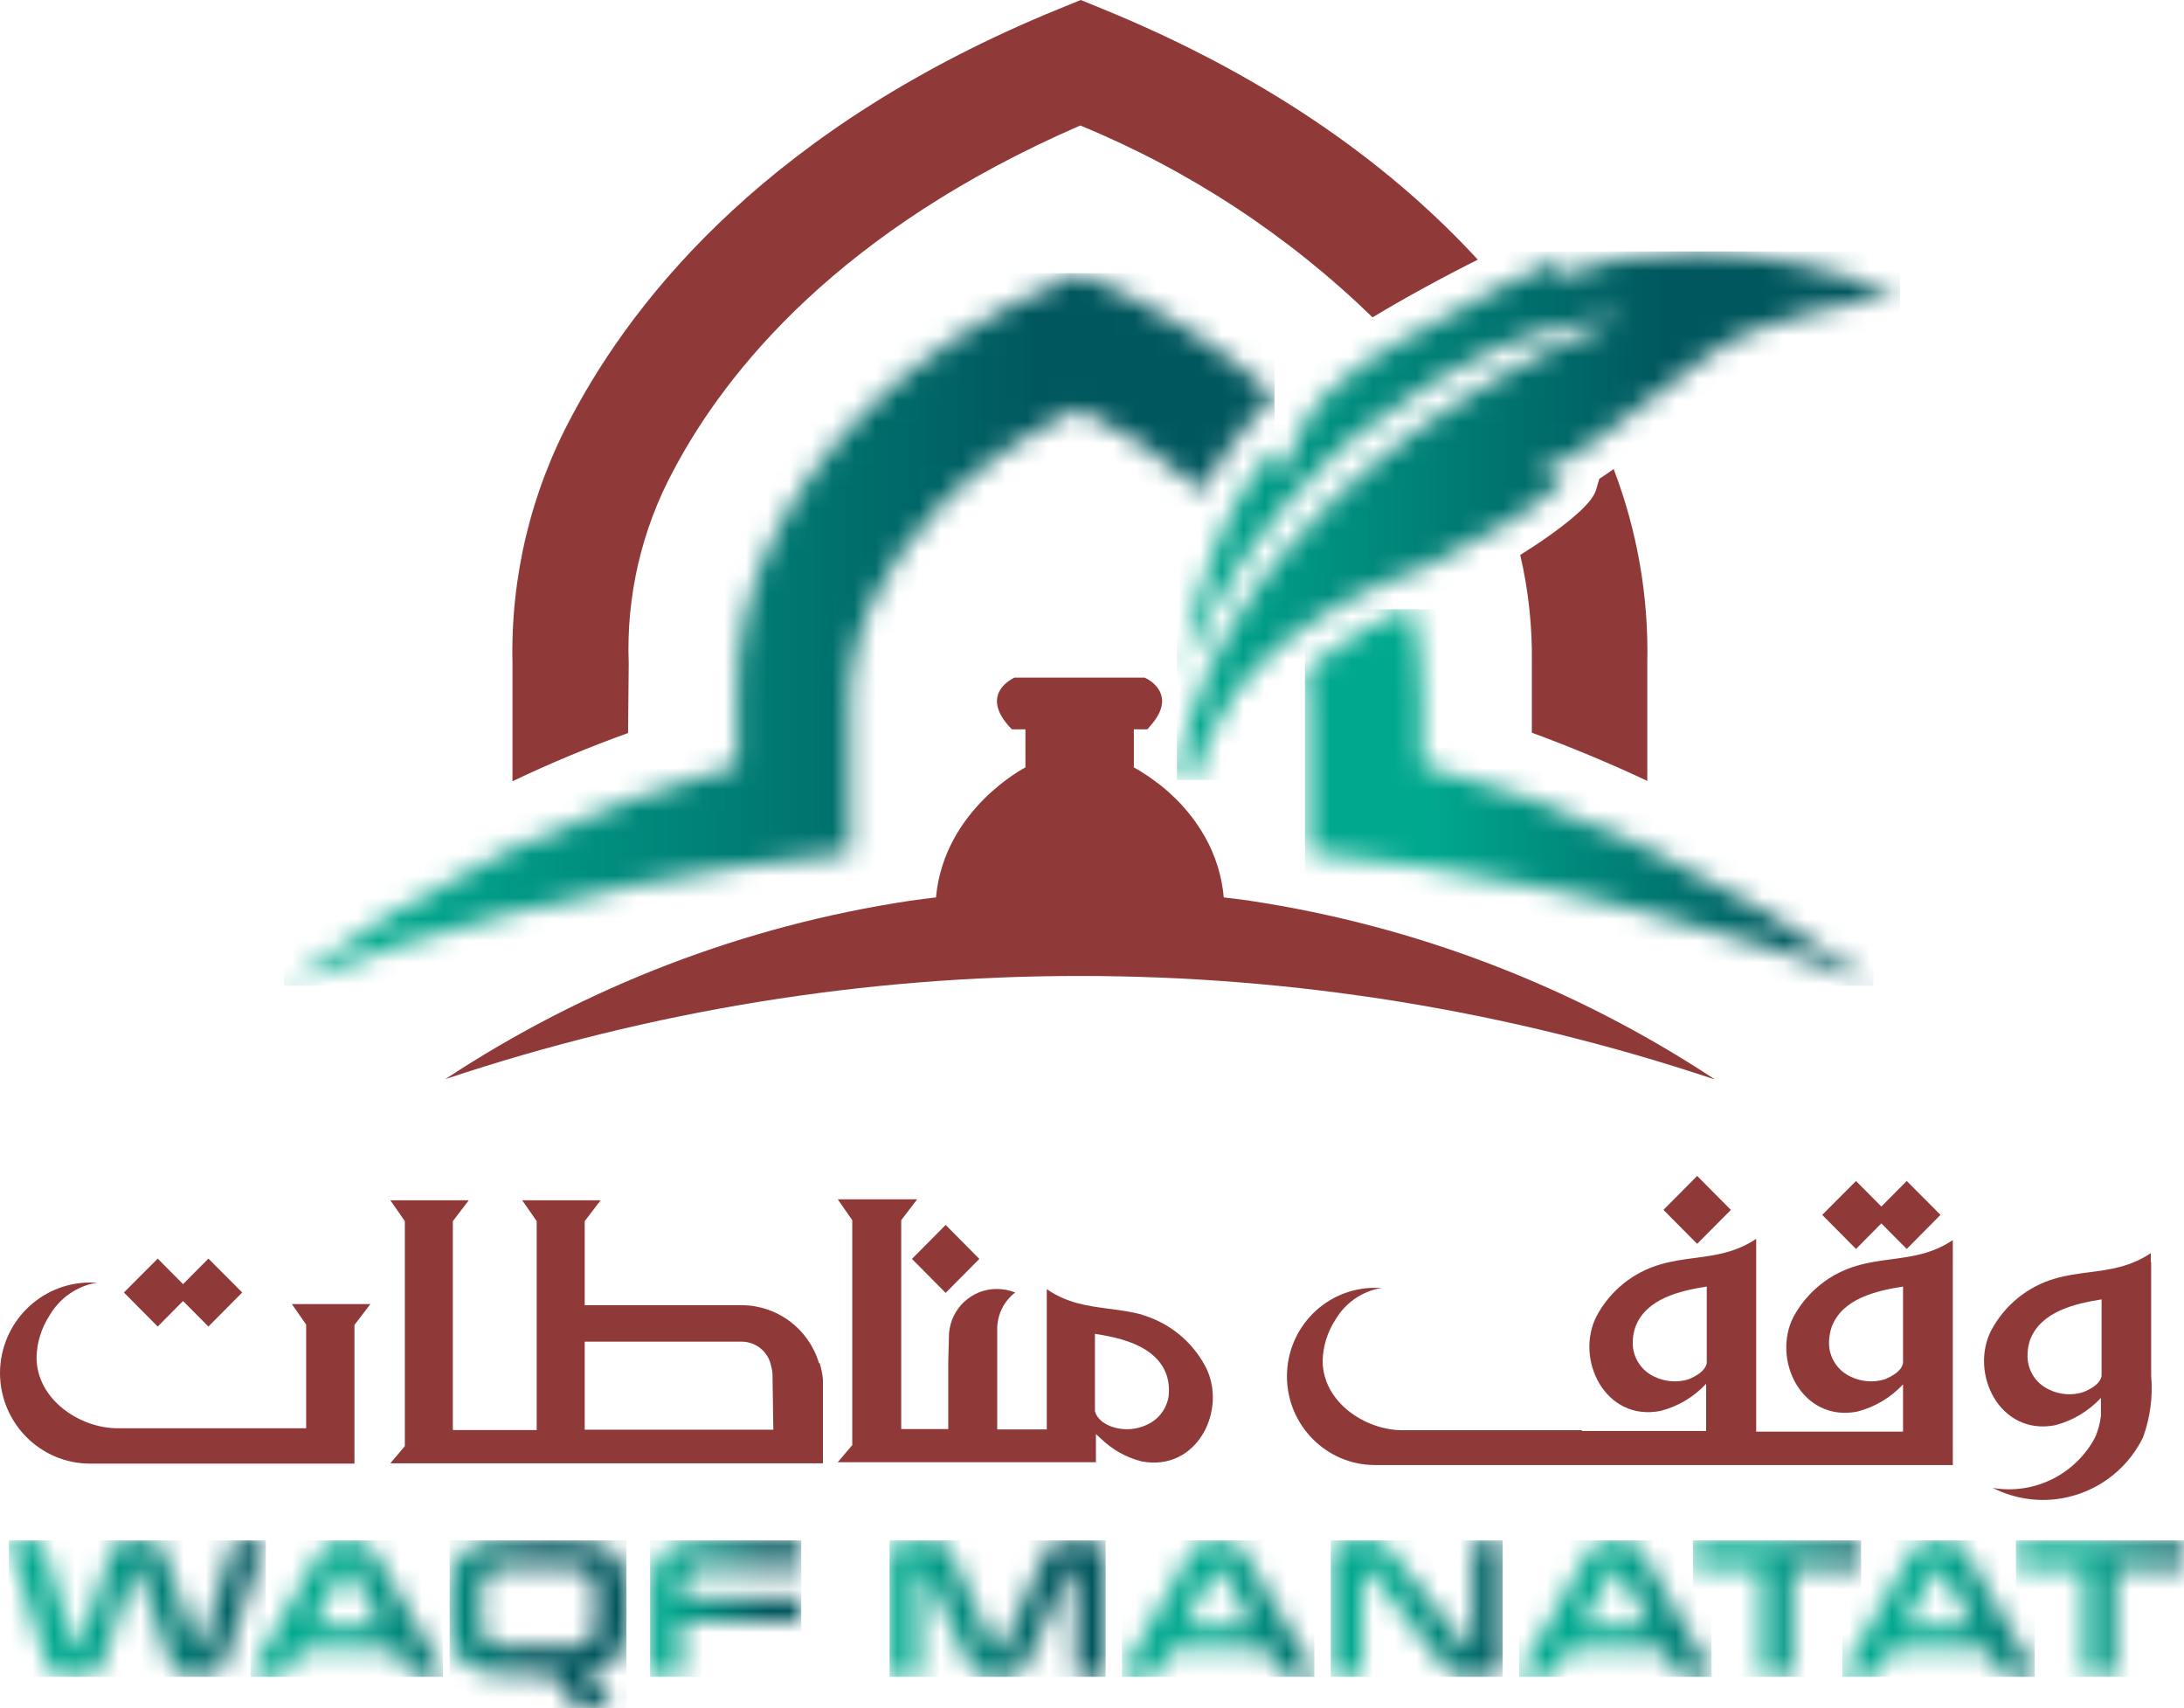 <svg width="101" height="79" viewBox="0 0 101 79" fill="none" xmlns="http://www.w3.org/2000/svg">
<mask id="mask0_325_1246" style="mask-type:luminance" maskUnits="userSpaceOnUse" x="0" y="71" width="13" height="7">
<path fill-rule="evenodd" clip-rule="evenodd" d="M10.928 71.24C10.9 71.23 10.868 71.23 10.84 71.24C10.806 71.258 10.784 71.292 10.781 71.33L9.306 76.182C9.299 76.217 9.268 76.242 9.232 76.241H9.181C9.143 76.242 9.11 76.218 9.1 76.182L7.544 71.724C7.493 71.564 7.399 71.422 7.271 71.315C7.128 71.232 6.964 71.193 6.799 71.203H5.862C5.715 71.195 5.569 71.231 5.442 71.307C5.306 71.41 5.21 71.557 5.169 71.724L3.643 76.182C3.636 76.217 3.605 76.242 3.569 76.241H3.525C3.481 76.241 3.451 76.241 3.451 76.182L1.925 71.33C1.895 71.255 1.851 71.218 1.792 71.218H0.516C0.465 71.218 0.435 71.218 0.428 71.27C0.414 71.319 0.414 71.37 0.428 71.419L2.161 76.835C2.193 76.954 2.237 77.068 2.294 77.177C2.334 77.258 2.389 77.332 2.456 77.393C2.519 77.442 2.592 77.477 2.67 77.497C2.763 77.505 2.857 77.505 2.95 77.497H4.019C4.174 77.508 4.328 77.457 4.447 77.356C4.586 77.201 4.688 77.015 4.742 76.813L6.216 72.533C6.224 72.495 6.259 72.469 6.298 72.474C6.336 72.469 6.371 72.495 6.379 72.533L7.853 76.813C7.911 77.014 8.011 77.199 8.148 77.356C8.268 77.456 8.421 77.506 8.576 77.497H9.682C9.836 77.505 9.988 77.458 10.11 77.363C10.254 77.208 10.355 77.019 10.405 76.813L12.211 71.397C12.222 71.35 12.222 71.302 12.211 71.255C12.201 71.216 12.163 71.191 12.123 71.196L10.928 71.24Z" fill="white"/>
</mask>
<g mask="url(#mask0_325_1246)">
<rect x="0.413" y="71.233" width="11.879" height="6.308" fill="url(#paint0_linear_325_1246)"/>
</g>
<mask id="mask1_325_1246" style="mask-type:luminance" maskUnits="userSpaceOnUse" x="11" y="71" width="10" height="7">
<path fill-rule="evenodd" clip-rule="evenodd" d="M15.905 72.578C15.928 72.542 15.966 72.519 16.009 72.519H16.068C16.11 72.518 16.15 72.541 16.171 72.578L17.646 75.223H14.409L15.905 72.578ZM15.699 71.24C15.516 71.236 15.335 71.282 15.175 71.374C14.978 71.516 14.819 71.705 14.711 71.924L11.629 77.333C11.605 77.38 11.605 77.435 11.629 77.482C11.629 77.526 11.688 77.541 11.769 77.541H12.993C13.081 77.549 13.167 77.506 13.214 77.43L13.863 76.263H18.287L18.958 77.43C19.001 77.506 19.085 77.55 19.172 77.541H20.367C20.44 77.541 20.492 77.541 20.507 77.482C20.526 77.434 20.526 77.381 20.507 77.333L17.388 71.924C17.276 71.703 17.111 71.514 16.908 71.374C16.724 71.28 16.518 71.234 16.311 71.24H15.699Z" fill="white"/>
</mask>
<g mask="url(#mask1_325_1246)">
<rect x="11.585" y="71.233" width="8.9" height="6.308" fill="url(#paint1_linear_325_1246)"/>
</g>
<mask id="mask2_325_1246" style="mask-type:luminance" maskUnits="userSpaceOnUse" x="20" y="71" width="10" height="8">
<path fill-rule="evenodd" clip-rule="evenodd" d="M22.881 76.078C22.741 76.049 22.611 75.982 22.505 75.884C22.405 75.778 22.334 75.647 22.299 75.505C22.257 75.31 22.237 75.111 22.24 74.911V73.715C22.237 73.517 22.257 73.32 22.299 73.128C22.329 72.984 22.401 72.852 22.505 72.749C22.608 72.646 22.739 72.576 22.881 72.548C23.082 72.505 23.288 72.486 23.493 72.489H26.288C26.491 72.486 26.694 72.506 26.893 72.548C27.038 72.575 27.171 72.645 27.276 72.749C27.374 72.856 27.443 72.986 27.475 73.128C27.521 73.32 27.541 73.517 27.534 73.715V74.911C27.541 75.111 27.521 75.311 27.475 75.505C27.439 75.646 27.371 75.776 27.276 75.884C27.168 75.982 27.035 76.049 26.893 76.078C26.695 76.124 26.491 76.144 26.288 76.137H23.493C23.288 76.144 23.082 76.124 22.881 76.078ZM23.434 71.24C23.025 71.234 22.617 71.276 22.218 71.367C21.919 71.441 21.642 71.583 21.407 71.783C21.187 71.982 21.028 72.239 20.949 72.526C20.84 72.882 20.79 73.253 20.802 73.626V75.022C20.791 75.395 20.841 75.766 20.949 76.122C21.031 76.407 21.189 76.664 21.407 76.865C21.64 77.065 21.919 77.205 22.218 77.274C22.617 77.364 23.025 77.407 23.434 77.4H25.529L26.613 78.886C26.675 78.968 26.776 79.011 26.878 78.998H28.08C28.168 78.998 28.22 78.998 28.227 78.908C28.243 78.863 28.243 78.813 28.227 78.767L27.143 77.341C27.689 77.314 28.202 77.068 28.567 76.657C28.889 76.171 29.041 75.591 29.002 75.008V73.611C29.01 73.239 28.96 72.868 28.854 72.511C28.779 72.223 28.62 71.964 28.397 71.768C28.161 71.566 27.88 71.423 27.578 71.352C27.179 71.261 26.771 71.219 26.362 71.226L23.434 71.24Z" fill="white"/>
</mask>
<g mask="url(#mask2_325_1246)">
<rect x="20.794" y="71.233" width="8.178" height="7.765" fill="url(#paint2_linear_325_1246)"/>
</g>
<mask id="mask3_325_1246" style="mask-type:luminance" maskUnits="userSpaceOnUse" x="30" y="71" width="8" height="7">
<path fill-rule="evenodd" clip-rule="evenodd" d="M32.703 71.24C32.294 71.234 31.886 71.276 31.486 71.367C31.187 71.439 30.91 71.582 30.675 71.783C30.454 71.981 30.293 72.239 30.211 72.526C30.108 72.883 30.061 73.254 30.071 73.626V77.341C30.071 77.474 30.137 77.534 30.285 77.534H31.302C31.435 77.534 31.509 77.474 31.509 77.341V75.008H36.796C36.851 75.014 36.906 74.996 36.946 74.957C36.986 74.918 37.007 74.863 37.002 74.807V74.064C37.007 74.008 36.986 73.953 36.946 73.914C36.906 73.875 36.851 73.856 36.796 73.863H31.509V73.685C31.502 73.488 31.522 73.29 31.567 73.098C31.598 72.954 31.669 72.822 31.774 72.719C31.877 72.616 32.008 72.547 32.15 72.519C32.349 72.476 32.552 72.456 32.755 72.459H36.84C36.987 72.459 37.054 72.392 37.054 72.258V71.404C37.054 71.27 36.987 71.211 36.84 71.211L32.703 71.24Z" fill="white"/>
</mask>
<g mask="url(#mask3_325_1246)">
<rect x="30.064" y="71.233" width="6.99" height="6.308" fill="url(#paint3_linear_325_1246)"/>
</g>
<mask id="mask4_325_1246" style="mask-type:luminance" maskUnits="userSpaceOnUse" x="41" y="71" width="11" height="7">
<path fill-rule="evenodd" clip-rule="evenodd" d="M49.294 71.24C49.176 71.232 49.058 71.232 48.94 71.24C48.754 71.281 48.59 71.393 48.483 71.553C48.412 71.664 48.351 71.781 48.299 71.902L46.345 76.226C46.32 76.277 46.268 76.308 46.212 76.308H46.101C46.044 76.312 45.991 76.279 45.969 76.226L44.007 71.902C43.962 71.778 43.9 71.66 43.823 71.553C43.771 71.471 43.703 71.4 43.624 71.344C43.543 71.293 43.453 71.257 43.358 71.24C43.24 71.232 43.122 71.232 43.004 71.24H41.979C41.736 71.208 41.491 71.284 41.308 71.448C41.173 71.671 41.114 71.932 41.139 72.192V77.393C41.139 77.526 41.213 77.586 41.36 77.586H42.319C42.451 77.586 42.525 77.526 42.525 77.393V72.689C42.525 72.63 42.525 72.6 42.599 72.6H42.68C42.731 72.594 42.781 72.621 42.805 72.667L44.708 76.709C44.772 76.852 44.848 76.989 44.936 77.118C45.009 77.221 45.096 77.314 45.194 77.393C45.287 77.463 45.392 77.513 45.504 77.541C45.636 77.577 45.773 77.592 45.91 77.586H46.359C46.499 77.592 46.638 77.577 46.773 77.541C46.885 77.513 46.99 77.463 47.082 77.393C47.178 77.314 47.263 77.221 47.333 77.118C47.421 76.987 47.5 76.851 47.569 76.709L49.464 72.667C49.488 72.621 49.538 72.594 49.589 72.6H49.67C49.722 72.6 49.752 72.6 49.752 72.689V77.393C49.752 77.526 49.818 77.586 49.958 77.586H50.917C51.057 77.586 51.13 77.526 51.13 77.393V72.192C51.159 71.932 51.099 71.67 50.961 71.448C50.783 71.284 50.543 71.208 50.305 71.24H49.294Z" fill="white"/>
</mask>
<g mask="url(#mask4_325_1246)">
<rect x="41.139" y="71.233" width="9.992" height="6.308" fill="url(#paint4_linear_325_1246)"/>
</g>
<mask id="mask5_325_1246" style="mask-type:luminance" maskUnits="userSpaceOnUse" x="51" y="71" width="10" height="7">
<path fill-rule="evenodd" clip-rule="evenodd" d="M56.204 72.578C56.225 72.541 56.264 72.518 56.307 72.519H56.366C56.407 72.522 56.445 72.544 56.469 72.578L57.944 75.223H54.707L56.204 72.578ZM55.997 71.24C55.812 71.237 55.629 71.283 55.466 71.374C55.274 71.519 55.117 71.707 55.009 71.924L51.919 77.333C51.9 77.381 51.9 77.434 51.919 77.482C51.919 77.526 51.986 77.541 52.067 77.541H53.291C53.377 77.546 53.459 77.504 53.505 77.43L54.154 76.263H58.578L59.249 77.43C59.291 77.508 59.376 77.552 59.463 77.541H60.658C60.731 77.541 60.776 77.541 60.79 77.482C60.805 77.422 60.79 77.4 60.79 77.333L57.62 71.924C57.508 71.703 57.343 71.514 57.14 71.374C56.953 71.279 56.745 71.233 56.536 71.24H55.997Z" fill="white"/>
</mask>
<g mask="url(#mask5_325_1246)">
<rect x="51.883" y="71.233" width="8.9" height="6.308" fill="url(#paint5_linear_325_1246)"/>
</g>
<mask id="mask6_325_1246" style="mask-type:luminance" maskUnits="userSpaceOnUse" x="61" y="71" width="9" height="7">
<path fill-rule="evenodd" clip-rule="evenodd" d="M68.304 71.24C68.164 71.24 68.097 71.3 68.097 71.434V76.137C68.097 76.196 68.097 76.226 68.016 76.226H67.943C67.893 76.232 67.845 76.209 67.817 76.167L64.315 71.738C64.241 71.643 64.162 71.551 64.079 71.463C64.012 71.4 63.938 71.345 63.858 71.3C63.776 71.262 63.689 71.237 63.599 71.226C63.474 71.217 63.349 71.217 63.223 71.226H62.39C62.162 71.203 61.934 71.273 61.756 71.419C61.59 71.628 61.516 71.896 61.55 72.162V77.363C61.55 77.497 61.616 77.556 61.763 77.556H62.781C62.921 77.556 62.987 77.497 62.987 77.363V72.66C62.987 72.6 62.987 72.57 63.061 72.57H63.15C63.196 72.569 63.241 72.591 63.268 72.63L66.778 77.029C66.854 77.129 66.938 77.223 67.028 77.311C67.095 77.373 67.169 77.425 67.249 77.467C67.331 77.505 67.418 77.53 67.508 77.541C67.628 77.55 67.749 77.55 67.869 77.541H68.68C68.911 77.562 69.14 77.493 69.322 77.348C69.484 77.137 69.559 76.87 69.528 76.605V71.404C69.528 71.27 69.454 71.211 69.322 71.211L68.304 71.24Z" fill="white"/>
</mask>
<g mask="url(#mask6_325_1246)">
<rect x="61.542" y="71.233" width="7.949" height="6.308" fill="url(#paint6_linear_325_1246)"/>
</g>
<mask id="mask7_325_1246" style="mask-type:luminance" maskUnits="userSpaceOnUse" x="70" y="71" width="10" height="7">
<path fill-rule="evenodd" clip-rule="evenodd" d="M74.579 72.578C74.6 72.541 74.64 72.518 74.683 72.519H74.734C74.777 72.518 74.816 72.541 74.837 72.578L76.312 75.223H73.105L74.579 72.578ZM74.373 71.24C74.187 71.236 74.004 71.282 73.842 71.374C73.649 71.519 73.493 71.707 73.385 71.924L70.295 77.333C70.275 77.381 70.275 77.434 70.295 77.482C70.295 77.526 70.361 77.541 70.442 77.541H71.63C71.716 77.546 71.798 77.504 71.844 77.43L72.492 76.263H76.917L77.58 77.43C77.625 77.509 77.712 77.553 77.802 77.541H79.004C79.077 77.541 79.122 77.541 79.136 77.482C79.156 77.434 79.156 77.381 79.136 77.333L76.025 71.924C75.913 71.703 75.748 71.514 75.545 71.374C75.358 71.281 75.15 71.235 74.941 71.24H74.373Z" fill="white"/>
</mask>
<g mask="url(#mask7_325_1246)">
<rect x="70.251" y="71.233" width="8.9" height="6.308" fill="url(#paint7_linear_325_1246)"/>
</g>
<mask id="mask8_325_1246" style="mask-type:luminance" maskUnits="userSpaceOnUse" x="78" y="71" width="9" height="7">
<path fill-rule="evenodd" clip-rule="evenodd" d="M78.51 71.24C78.362 71.24 78.296 71.3 78.296 71.434V72.318C78.296 72.459 78.362 72.526 78.51 72.526H81.459V77.348C81.459 77.482 81.526 77.541 81.666 77.541H82.691C82.831 77.541 82.897 77.482 82.897 77.348V72.526H85.847C85.987 72.526 86.061 72.459 86.061 72.318V71.434C86.061 71.3 85.987 71.24 85.847 71.24H78.51Z" fill="white"/>
</mask>
<g mask="url(#mask8_325_1246)">
<rect x="78.289" y="71.233" width="7.779" height="6.308" fill="url(#paint8_linear_325_1246)"/>
</g>
<mask id="mask9_325_1246" style="mask-type:luminance" maskUnits="userSpaceOnUse" x="85" y="71" width="10" height="7">
<path fill-rule="evenodd" clip-rule="evenodd" d="M89.519 72.578C89.54 72.541 89.579 72.518 89.622 72.519H89.681C89.722 72.517 89.759 72.541 89.777 72.578L91.252 75.223H88.014L89.519 72.578ZM89.312 71.24C89.127 71.237 88.944 71.283 88.781 71.374C88.589 71.519 88.432 71.707 88.324 71.924L85.234 77.333C85.215 77.381 85.215 77.434 85.234 77.482C85.234 77.526 85.301 77.541 85.382 77.541H86.606C86.692 77.546 86.774 77.504 86.82 77.43L87.469 76.263H91.893L92.557 77.43C92.601 77.509 92.689 77.553 92.778 77.541H93.972C94.046 77.541 94.091 77.541 94.105 77.482C94.125 77.434 94.125 77.381 94.105 77.333L90.993 71.924C90.882 71.703 90.717 71.514 90.514 71.374C90.327 71.28 90.119 71.234 89.909 71.24H89.312Z" fill="white"/>
</mask>
<g mask="url(#mask9_325_1246)">
<rect x="85.198" y="71.233" width="8.9" height="6.308" fill="url(#paint9_linear_325_1246)"/>
</g>
<mask id="mask10_325_1246" style="mask-type:luminance" maskUnits="userSpaceOnUse" x="93" y="71" width="8" height="7">
<path fill-rule="evenodd" clip-rule="evenodd" d="M93.449 71.24C93.309 71.24 93.235 71.3 93.235 71.434V72.318C93.235 72.459 93.309 72.526 93.449 72.526H96.399V77.348C96.399 77.482 96.465 77.541 96.605 77.541H97.63C97.77 77.541 97.837 77.482 97.837 77.348V72.526H100.786C100.926 72.526 101 72.459 101 72.318V71.434C101 71.3 100.926 71.24 100.786 71.24H93.449Z" fill="white"/>
</mask>
<g mask="url(#mask10_325_1246)">
<rect x="93.228" y="71.233" width="7.779" height="6.308" fill="url(#paint10_linear_325_1246)"/>
</g>
<mask id="mask11_325_1246" style="mask-type:luminance" maskUnits="userSpaceOnUse" x="13" y="12" width="46" height="34">
<path fill-rule="evenodd" clip-rule="evenodd" d="M49.272 12.899C41.294 16.369 37.474 21.369 35.712 24.958C34.579 27.228 34.022 29.745 34.089 32.284V35.397C32.371 35.873 30.668 36.415 29.001 37.025C27.188 37.701 25.403 38.444 23.655 39.254C19.96 41.028 16.435 43.142 13.126 45.569C16.571 44.258 20.086 43.142 23.655 42.226C25.418 41.765 27.195 41.356 29.001 40.992C30.675 40.651 32.379 40.353 34.089 40.093C35.8 39.833 37.555 39.618 39.31 39.439V32.819C39.248 31.091 39.608 29.374 40.357 27.819C41.611 25.203 44.273 21.562 49.884 18.902C51.977 19.879 53.909 21.172 55.614 22.736C56.159 21.67 56.827 20.673 57.605 19.764L58.939 18.278C56.438 16.032 53.585 14.22 50.496 12.914L49.884 12.654L49.272 12.899Z" fill="white"/>
</mask>
<g mask="url(#mask11_325_1246)">
<rect x="13.126" y="12.631" width="45.814" height="32.953" fill="url(#paint11_linear_325_1246)"/>
</g>
<mask id="mask12_325_1246" style="mask-type:luminance" maskUnits="userSpaceOnUse" x="60" y="28" width="27" height="18">
<path fill-rule="evenodd" clip-rule="evenodd" d="M65.097 28.227H65.045H64.964C64.758 28.306 64.551 28.396 64.345 28.495L64.249 28.539C64.057 28.621 63.873 28.718 63.674 28.814L63.593 28.851L63.475 28.918C63.298 29.007 63.113 29.104 62.936 29.208L62.781 29.386H62.715L62.199 29.691C62.165 29.72 62.128 29.745 62.088 29.765C61.845 29.929 61.631 30.07 61.447 30.204L61.321 30.3L60.709 30.753L60.437 30.984C60.511 31.585 60.545 32.191 60.54 32.797V39.417C62.3 39.595 64.04 39.813 65.76 40.071C67.481 40.328 69.18 40.628 70.856 40.97C72.655 41.334 74.439 41.713 76.195 42.203C79.765 43.121 83.282 44.235 86.732 45.539C83.419 43.116 79.891 41.004 76.195 39.231C74.454 38.399 72.67 37.656 70.856 37.002C69.182 36.393 67.486 35.843 65.76 35.375V32.284C65.778 30.901 65.629 29.522 65.318 28.175L65.185 28.227" fill="white"/>
</mask>
<g mask="url(#mask12_325_1246)">
<rect x="60.348" y="28.175" width="26.288" height="17.409" fill="url(#paint12_linear_325_1246)"/>
</g>
<mask id="mask13_325_1246" style="mask-type:luminance" maskUnits="userSpaceOnUse" x="54" y="11" width="34" height="26">
<path fill-rule="evenodd" clip-rule="evenodd" d="M75.177 14.444C75.177 14.444 75.177 14.444 75.14 14.444H75.051H75.184M75.339 11.881C74.17 12.014 73.048 12.415 72.058 13.055C72.161 12.668 72.279 12.312 72.397 11.888C71.389 12.283 70.404 12.734 69.447 13.241C67.972 13.984 66.144 14.957 64.617 15.863C63.48 16.458 62.431 17.208 61.498 18.093C61.385 18.193 61.276 18.3 61.174 18.412C61.009 18.59 60.857 18.779 60.717 18.977C60.568 19.177 60.43 19.386 60.304 19.601C59.892 20.304 59.561 21.052 59.316 21.83L58.807 20.871C58.004 21.811 57.328 22.853 56.794 23.97C56.676 24.207 56.565 24.453 56.462 24.713C56.359 24.973 56.241 25.211 56.145 25.456C55.421 27.25 54.925 29.131 54.67 31.051C55.349 29.507 56.143 28.017 57.044 26.593L57.472 25.946C57.612 25.731 57.76 25.523 57.907 25.322C58.994 23.8 60.229 22.391 61.594 21.116L61.845 20.894L62.14 20.634L62.693 20.166L62.877 20.017C63.918 19.178 65.017 18.416 66.166 17.736C66.94 17.275 67.685 16.874 68.378 16.525C68.798 16.324 69.197 16.146 69.587 15.982L69.772 15.908C70.133 15.759 70.509 15.633 70.797 15.514L71.01 15.447H71.106C71.386 15.351 71.659 15.262 71.917 15.187H72.065C72.323 15.113 72.574 15.039 72.802 14.987H72.906L73.554 14.845H73.717L74.211 14.756H74.366L74.675 14.712L75.022 14.667C74.86 14.734 73.547 15.239 71.586 16.22C69.985 17.025 68.434 17.926 66.94 18.917C65.871 19.66 64.728 20.403 63.666 21.339L63.541 21.444L63.054 21.852L62.988 21.912L62.442 22.395C62.169 22.64 61.896 22.9 61.623 23.137C60.862 23.867 60.138 24.636 59.456 25.441C59.168 25.79 58.888 26.139 58.615 26.503C58.453 26.712 58.298 26.919 58.15 27.128C57.996 27.343 57.848 27.566 57.701 27.789C56.115 30.125 55.009 32.758 54.449 35.531C54.706 35.746 54.952 35.974 55.186 36.215C55.261 35.906 55.352 35.6 55.459 35.301C55.456 35.271 55.456 35.241 55.459 35.212C55.562 34.937 55.673 34.662 55.791 34.394C55.811 34.356 55.828 34.316 55.842 34.275C55.975 33.993 56.123 33.725 56.278 33.458C56.298 33.416 56.322 33.376 56.351 33.339C56.491 33.094 56.654 32.849 56.823 32.596C56.875 32.529 56.896 32.443 56.882 32.358C57.059 32.106 57.251 31.868 57.45 31.615L57.553 31.497C57.889 31.103 58.245 30.728 58.622 30.375L58.821 30.181L58.917 30.092L59.264 29.802L59.389 29.691L59.596 29.513L59.832 29.386L59.972 29.282L60.348 29L60.481 28.903C60.702 28.747 60.93 28.599 61.159 28.45L61.277 28.383C61.491 28.242 61.705 28.123 61.919 27.997C61.958 27.968 62 27.943 62.044 27.923C62.28 27.789 62.526 27.663 62.781 27.544C62.825 27.544 62.877 27.499 62.929 27.469L63.563 27.165L63.651 27.12L64.322 26.83L64.485 26.771L64.772 26.659L65.133 26.526L65.51 26.37L66.247 26.043C67.48 25.486 68.672 24.843 69.816 24.118C70.729 23.584 71.567 22.929 72.308 22.172L71.158 21.8C72.175 21.435 73.127 20.906 73.975 20.232C75.545 19.103 77.315 17.61 78.893 16.517C81.216 14.578 87.071 13.716 87.816 13.716H87.852C84.881 12.415 81.683 11.72 78.443 11.673C77.394 11.673 76.346 11.758 75.309 11.925" fill="white"/>
</mask>
<g mask="url(#mask13_325_1246)">
<rect x="54.427" y="11.628" width="33.448" height="24.438" fill="url(#paint13_linear_325_1246)"/>
</g>
<path d="M8.465 60.162L9.638 61.343L11.201 59.768L9.638 58.201L8.465 59.382L7.293 58.201L5.729 59.768L7.293 61.343L8.465 60.162Z" fill="#8F3A38"/>
<path d="M13.487 60.288L14.158 61.254V66.047H5.449C3.68 66.047 1.689 64.709 1.689 62.763C1.708 62.078 1.915 61.412 2.286 60.838C2.759 60.02 3.571 59.459 4.498 59.308H4.159C1.864 59.312 0.004 61.185 0 63.498C0.008 65.808 1.867 67.677 4.159 67.681H16.392V61.269L17.13 60.303H13.494L13.487 60.288Z" fill="#8F3A38"/>
<path fill-rule="evenodd" clip-rule="evenodd" d="M99.466 57.948V58.364H99.481V63.439V63.602C99.567 64.575 99.439 65.554 99.105 66.47C97.899 68.918 95.019 70.009 92.512 68.967L92.144 68.803C94.062 69.135 95.975 68.192 96.892 66.463C97.028 66.148 97.117 65.815 97.158 65.475V64.642C96.585 65.257 95.851 65.695 95.042 65.906C92.468 66.403 91.06 63.491 92.092 61.507C92.716 60.344 93.78 59.484 95.042 59.122C95.564 58.969 96.086 58.901 96.608 58.834C97.561 58.71 98.513 58.586 99.466 57.948ZM96.34 64.375C96.671 64.241 97.106 64.018 97.188 63.632V60.088C95.963 60.281 94.385 60.645 93.884 61.953C93.781 62.253 93.744 62.572 93.773 62.889C93.839 63.489 94.215 64.009 94.761 64.256C95.253 64.498 95.818 64.541 96.34 64.375Z" fill="#8F3A38"/>
<rect width="2.213" height="2.213" transform="matrix(0.705 -0.709 0.704 0.71 76.927 55.947)" fill="#8F3A38"/>
<path d="M87.004 56.573L88.177 57.755L89.74 56.179L88.177 54.612L87.004 55.793L85.832 54.612L84.269 56.179L85.832 57.755L87.004 56.573Z" fill="#8F3A38"/>
<path fill-rule="evenodd" clip-rule="evenodd" d="M82.949 60.875C81.916 62.859 83.317 65.779 85.898 65.274C86.705 65.064 87.436 64.629 88.007 64.018V66.203H81.216V57.287C80.267 57.922 79.318 58.048 78.369 58.173C77.843 58.242 77.317 58.312 76.792 58.468C75.531 58.827 74.467 59.685 73.842 60.846C72.81 62.83 74.218 65.75 76.792 65.244C77.6 65.038 78.332 64.602 78.901 63.989V66.173H73.156V66.136H64.853C63.128 66.136 61.166 64.828 61.166 62.926C61.183 62.255 61.385 61.601 61.749 61.039C62.212 60.243 63.005 59.697 63.91 59.553H63.578C61.334 59.553 59.515 61.386 59.515 63.647C59.519 65.907 61.334 67.74 63.578 67.748H90.308V57.346C89.359 57.982 88.41 58.107 87.461 58.232C86.935 58.302 86.409 58.371 85.884 58.528C84.623 58.887 83.559 59.744 82.934 60.905L82.949 60.875ZM78.93 63.038C78.849 63.416 78.421 63.639 78.089 63.781C77.567 63.943 77.004 63.9 76.511 63.662C75.965 63.413 75.587 62.895 75.516 62.295C75.487 61.975 75.528 61.653 75.634 61.351C76.128 60.043 77.706 59.687 78.93 59.493V63.038ZM87.167 63.781C87.499 63.639 87.926 63.416 88.007 63.038V59.493C86.783 59.687 85.205 60.043 84.711 61.351C84.605 61.653 84.565 61.975 84.593 62.295C84.664 62.895 85.042 63.413 85.589 63.662C86.081 63.9 86.645 63.943 87.167 63.781Z" fill="#8F3A38"/>
<rect width="2.213" height="2.213" transform="matrix(0.704 -0.71 0.704 0.71 42.174 58.215)" fill="#8F3A38"/>
<path fill-rule="evenodd" clip-rule="evenodd" d="M51.303 60.523C51.808 60.589 52.318 60.656 52.834 60.794H52.789C54.053 61.153 55.117 62.014 55.739 63.179C56.786 65.155 55.385 68.075 52.789 67.577C52.089 67.399 51.446 67.04 50.924 66.537L50.681 66.314V67.615H42.112H41.891H38.742L39.413 66.827V56.425L38.742 55.459H42.414L41.677 56.425V66.084H43.852V62.971L43.889 61.641C43.989 60.486 44.951 59.6 46.101 59.605C46.392 59.605 46.679 59.661 46.949 59.768C46.424 60.17 46.115 60.797 46.116 61.462V61.641V66.099H48.409V59.612C49.347 60.267 50.314 60.393 51.303 60.523ZM53.055 65.876C53.602 65.627 53.979 65.109 54.05 64.509V64.479C54.079 64.16 54.039 63.838 53.932 63.535C53.438 62.235 51.86 61.871 50.636 61.678V65.252C50.739 65.66 51.145 65.891 51.477 65.995C51.999 66.157 52.562 66.115 53.055 65.876Z" fill="#8F3A38"/>
<path fill-rule="evenodd" clip-rule="evenodd" d="M34.311 60.355C35.949 60.364 37.392 61.444 37.872 63.023L37.909 63.045C37.983 63.287 38.033 63.536 38.057 63.788V64.108V67.667H18.051L18.722 66.872V56.469L18.051 55.503H21.679L20.942 56.469V66.129H24.82V56.469L24.149 55.503H27.777L27.04 56.469V60.355H34.311ZM27.04 66.114H35.763L35.727 63.699C35.733 63.531 35.713 63.363 35.667 63.201C35.554 62.54 34.991 62.054 34.325 62.042H27.04V66.114Z" fill="#8F3A38"/>
<path d="M70.841 33.882C72.655 34.55 74.439 35.293 76.18 36.111V30.664C76.248 27.599 75.719 24.549 74.624 21.689C74.403 21.845 74.181 22.001 73.96 22.142L73.835 22.573C73.761 22.84 73.599 23.405 71.497 24.876C71.173 25.107 70.76 25.374 70.303 25.664C70.686 27.302 70.867 28.982 70.841 30.664V33.882Z" fill="#8F3A38"/>
<path d="M29.075 30.679C28.957 27.574 29.67 24.495 31.14 21.763C33.61 17.089 38.875 10.618 49.958 5.803C54.981 7.87 59.568 10.88 63.474 14.675C65.001 13.753 66.785 12.787 68.341 12.007C64.602 7.943 59.094 3.723 50.983 0.409L49.98 0L48.977 0.409C35.704 5.825 29.407 13.649 26.443 19.244C24.553 22.749 23.608 26.692 23.7 30.679V36.126C25.447 35.293 27.232 34.55 29.046 33.897L29.075 30.679Z" fill="#8F3A38"/>
<path d="M79.284 49.901C72.798 45.622 65.471 42.809 57.804 41.654L57.199 41.572L56.594 41.498C56.507 40.517 56.213 39.568 55.732 38.711C55.596 38.471 55.449 38.238 55.289 38.013C55.078 37.719 54.849 37.439 54.603 37.173C54.471 37.032 54.338 36.898 54.205 36.779C53.955 36.542 53.711 36.334 53.468 36.163C53.231 35.981 52.985 35.813 52.731 35.657L52.436 35.486V33.726H53.062C53.107 33.681 53.136 33.636 53.173 33.592C54.316 32.336 53.446 31.623 53.077 31.407L52.93 31.333H46.92C46.92 31.333 45.172 32.076 46.795 33.726H47.421V35.486C47.421 35.486 43.661 37.411 43.285 41.498L42.68 41.572L42.083 41.654C34.413 42.807 27.083 45.621 20.595 49.901C39.639 43.541 60.211 43.541 79.254 49.901" fill="#8F3A38"/>
<defs>
<linearGradient id="paint0_linear_325_1246" x1="2.257" y1="85.348" x2="14.129" y2="85.348" gradientUnits="userSpaceOnUse">
<stop stop-color="#00A88E"/>
<stop offset="0.12" stop-color="#00A88E"/>
<stop offset="0.78" stop-color="#00575E"/>
<stop offset="1" stop-color="#00575E"/>
</linearGradient>
<linearGradient id="paint1_linear_325_1246" x1="14.987" y1="91.736" x2="23.873" y2="91.736" gradientUnits="userSpaceOnUse">
<stop stop-color="#00A88E"/>
<stop offset="0.12" stop-color="#00A88E"/>
<stop offset="0.78" stop-color="#00575E"/>
<stop offset="1" stop-color="#00575E"/>
</linearGradient>
<linearGradient id="paint2_linear_325_1246" x1="18.182" y1="67.918" x2="26.36" y2="67.918" gradientUnits="userSpaceOnUse">
<stop stop-color="#00A88E"/>
<stop offset="0.12" stop-color="#00A88E"/>
<stop offset="0.78" stop-color="#00575E"/>
<stop offset="1" stop-color="#00575E"/>
</linearGradient>
<linearGradient id="paint3_linear_325_1246" x1="30.107" y1="77.787" x2="37.097" y2="77.787" gradientUnits="userSpaceOnUse">
<stop stop-color="#00A88E"/>
<stop offset="0.12" stop-color="#00A88E"/>
<stop offset="0.78" stop-color="#00575E"/>
<stop offset="1" stop-color="#00575E"/>
</linearGradient>
<linearGradient id="paint4_linear_325_1246" x1="40.973" y1="76.692" x2="50.964" y2="76.692" gradientUnits="userSpaceOnUse">
<stop stop-color="#00A88E"/>
<stop offset="0.12" stop-color="#00A88E"/>
<stop offset="0.78" stop-color="#00575E"/>
<stop offset="1" stop-color="#00575E"/>
</linearGradient>
<linearGradient id="paint5_linear_325_1246" x1="55.227" y1="91.484" x2="64.112" y2="91.484" gradientUnits="userSpaceOnUse">
<stop stop-color="#00A88E"/>
<stop offset="0.12" stop-color="#00A88E"/>
<stop offset="0.78" stop-color="#00575E"/>
<stop offset="1" stop-color="#00575E"/>
</linearGradient>
<linearGradient id="paint6_linear_325_1246" x1="63.321" y1="84.903" x2="71.27" y2="84.903" gradientUnits="userSpaceOnUse">
<stop stop-color="#00A88E"/>
<stop offset="0.12" stop-color="#00A88E"/>
<stop offset="0.78" stop-color="#00575E"/>
<stop offset="1" stop-color="#00575E"/>
</linearGradient>
<linearGradient id="paint7_linear_325_1246" x1="73.573" y1="91.357" x2="82.458" y2="91.357" gradientUnits="userSpaceOnUse">
<stop stop-color="#00A88E"/>
<stop offset="0.12" stop-color="#00A88E"/>
<stop offset="0.78" stop-color="#00575E"/>
<stop offset="1" stop-color="#00575E"/>
</linearGradient>
<linearGradient id="paint8_linear_325_1246" x1="80.529" y1="87.102" x2="88.309" y2="87.102" gradientUnits="userSpaceOnUse">
<stop stop-color="#00A88E"/>
<stop offset="0.12" stop-color="#00A88E"/>
<stop offset="0.78" stop-color="#00575E"/>
<stop offset="1" stop-color="#00575E"/>
</linearGradient>
<linearGradient id="paint9_linear_325_1246" x1="88.689" y1="92.108" x2="97.574" y2="92.108" gradientUnits="userSpaceOnUse">
<stop stop-color="#00A88E"/>
<stop offset="0.12" stop-color="#00A88E"/>
<stop offset="0.78" stop-color="#00575E"/>
<stop offset="1" stop-color="#00575E"/>
</linearGradient>
<linearGradient id="paint10_linear_325_1246" x1="95.469" y1="87.102" x2="103.248" y2="87.102" gradientUnits="userSpaceOnUse">
<stop stop-color="#00A88E"/>
<stop offset="0.12" stop-color="#00A88E"/>
<stop offset="0.78" stop-color="#00575E"/>
<stop offset="1" stop-color="#00575E"/>
</linearGradient>
<linearGradient id="paint11_linear_325_1246" x1="12.529" y1="43.573" x2="58.343" y2="43.573" gradientUnits="userSpaceOnUse">
<stop stop-color="#00A88E"/>
<stop offset="0.12" stop-color="#00A88E"/>
<stop offset="0.78" stop-color="#00575E"/>
<stop offset="1" stop-color="#00575E"/>
</linearGradient>
<linearGradient id="paint12_linear_325_1246" x1="62.986" y1="56.587" x2="89.274" y2="56.587" gradientUnits="userSpaceOnUse">
<stop stop-color="#00A88E"/>
<stop offset="0.12" stop-color="#00A88E"/>
<stop offset="0.78" stop-color="#00575E"/>
<stop offset="1" stop-color="#00575E"/>
</linearGradient>
<linearGradient id="paint13_linear_325_1246" x1="51.092" y1="21.61" x2="84.54" y2="21.61" gradientUnits="userSpaceOnUse">
<stop stop-color="#00A88E"/>
<stop offset="0.12" stop-color="#00A88E"/>
<stop offset="0.78" stop-color="#00575E"/>
<stop offset="1" stop-color="#00575E"/>
</linearGradient>
</defs>
</svg>
